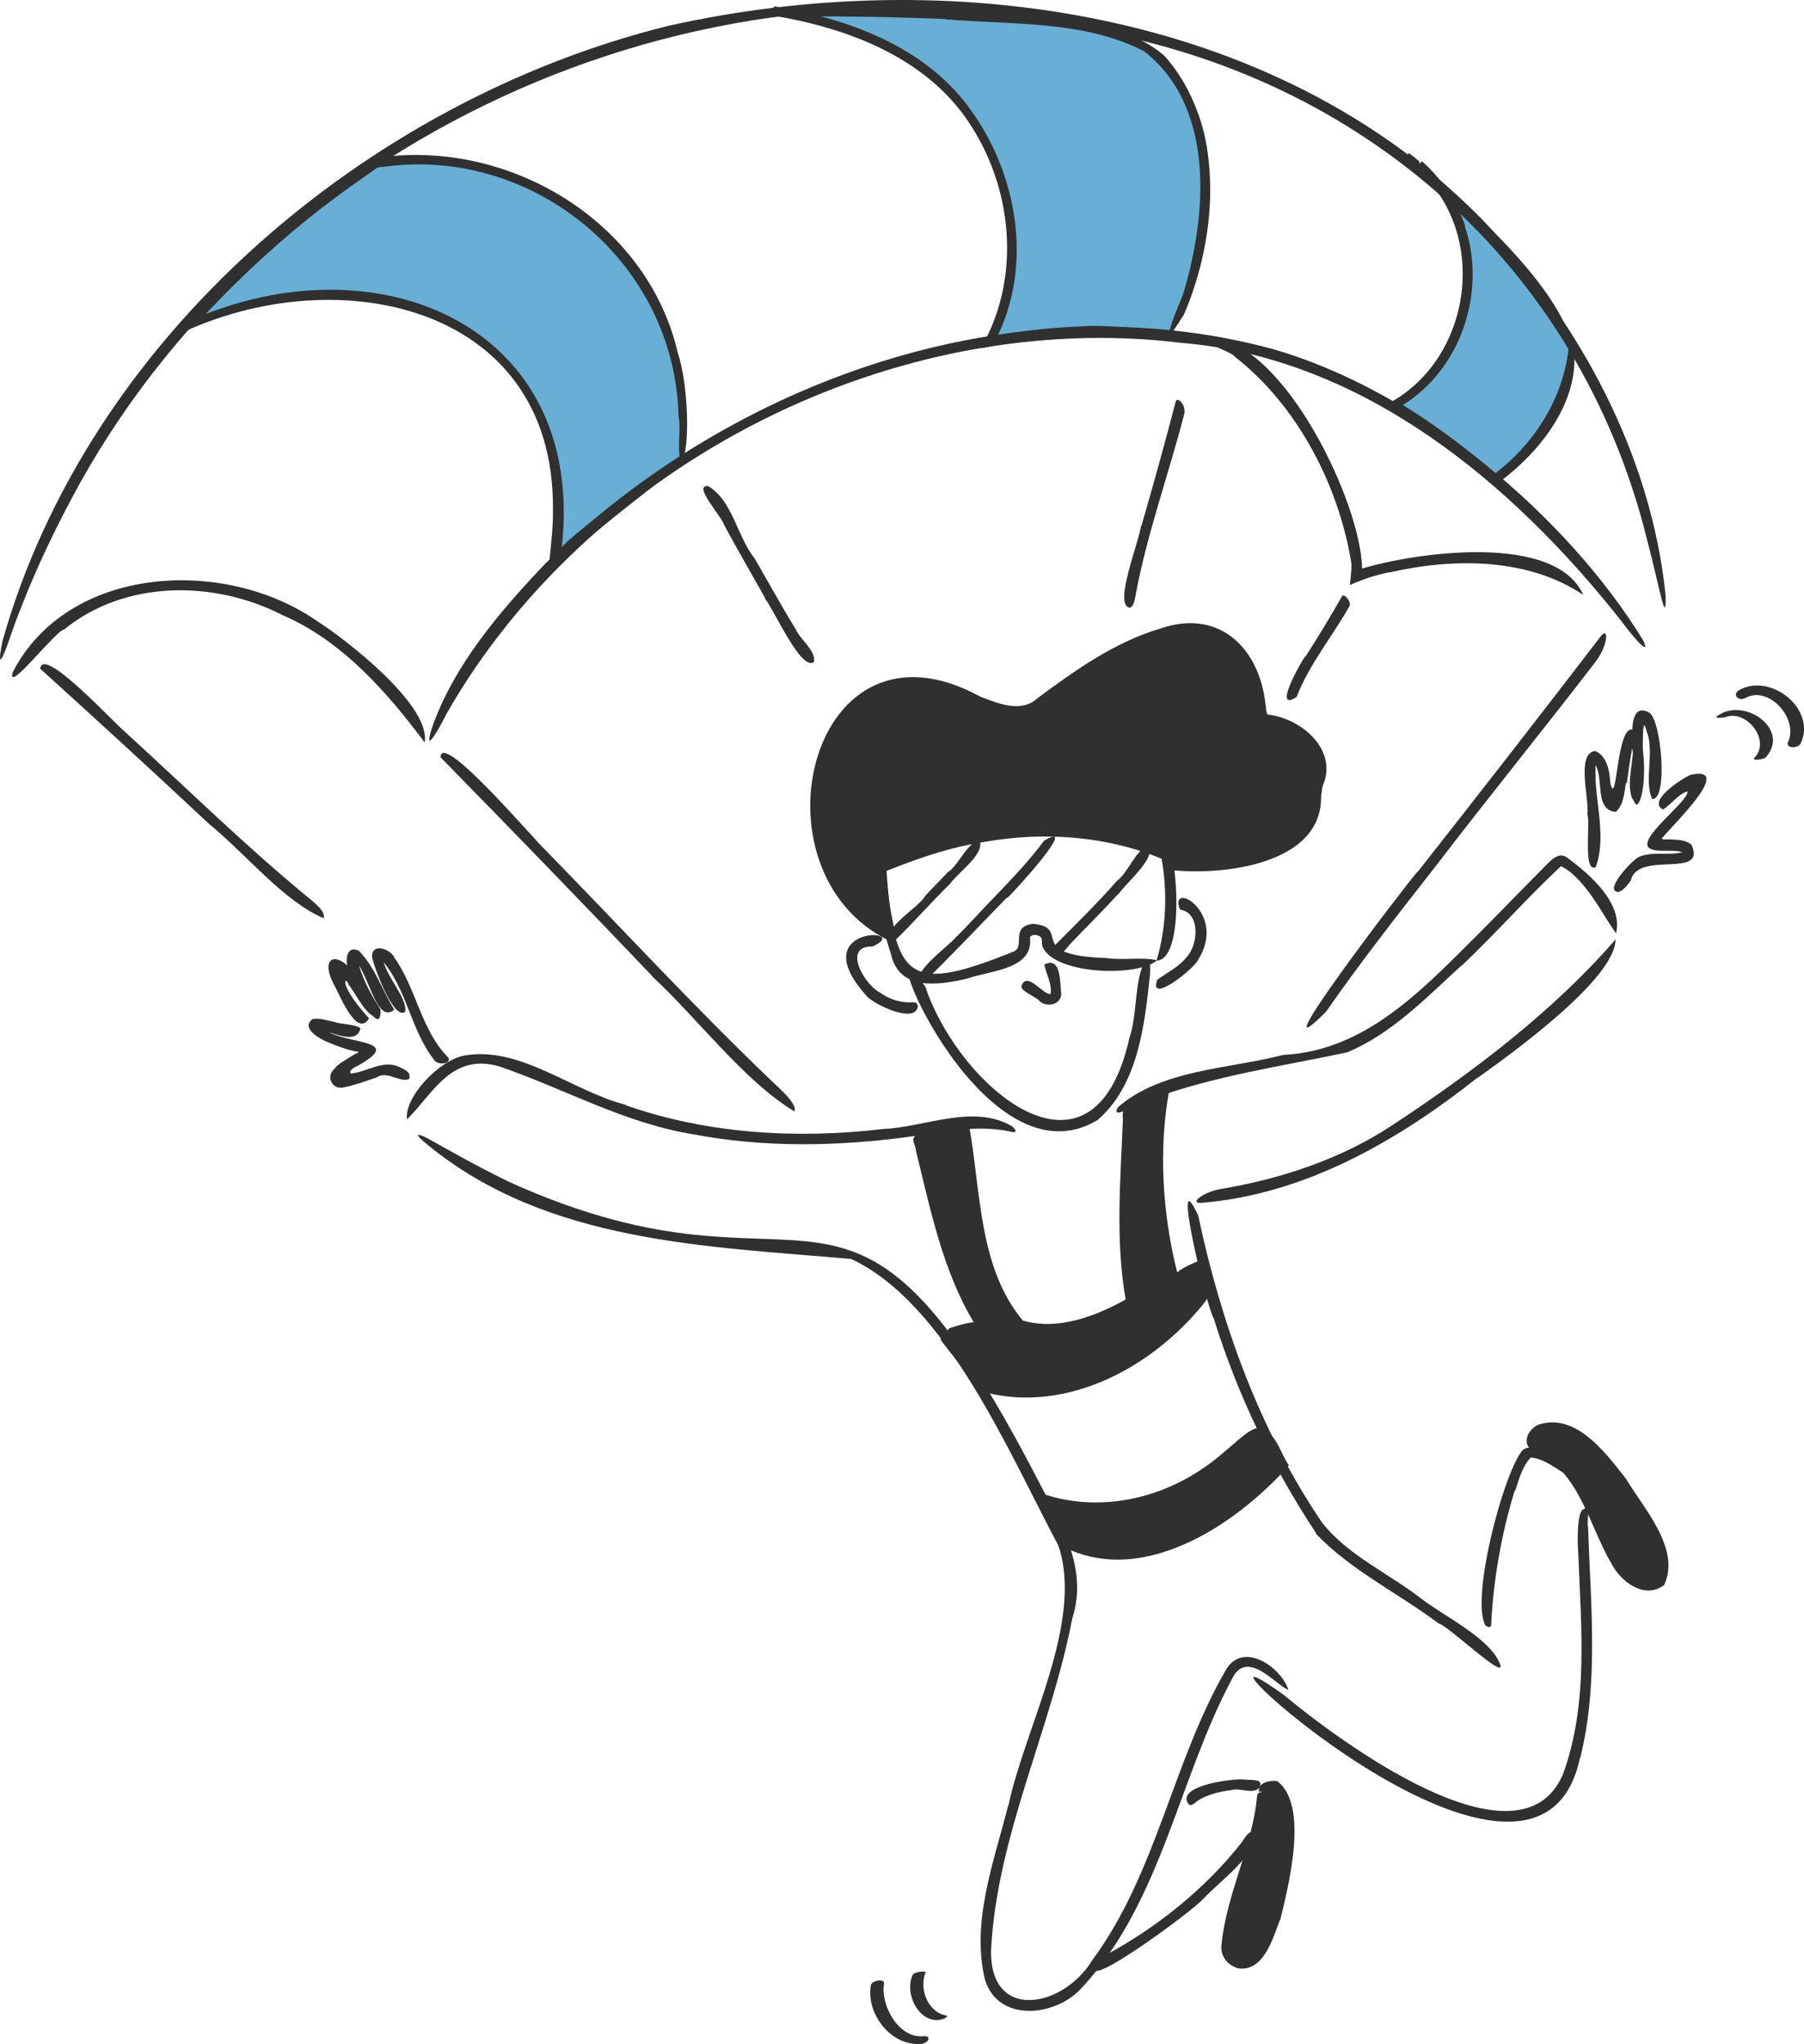 <?xml version="1.0" encoding="UTF-8"?>
<svg id="Layer_1" data-name="Layer 1" xmlns="http://www.w3.org/2000/svg" viewBox="0 0 398.98 451.97">
  <defs>
    <style>
      .cls-1 {
        fill: #68aed5;
      }

      .cls-2 {
        fill: #303030;
      }

      .cls-3 {
        fill: none;
        stroke: #303030;
        stroke-miterlimit: 10;
        stroke-width: 2px;
      }
    </style>
  </defs>
  <g id="_19.Skydiving" data-name=" 19.Skydiving">
    <path class="cls-2" d="m242.53,247.77c-26.18,15.47-51.63-50.2-37.87-29.55,7.44,22.12,37.14,47.5,45.16,11.13,1.71-4.68,1.06-12.96,3.4-16.74,1.08-1.06,1.22.34,1.13,2.76-1.19,11.25-2.61,24.63-11.74,32.41h-.08Z"/>
    <path class="cls-2" d="m292.42,174.35c-2.3,19.74-32.39,16.57-32.77,16.5-.11-1-1.27-1.78-1.5-2.29-30.26-13.42-61.66,2.68-63.4,3.16.24,4.71.88,9.4,1.91,14-.15.27-.31.52-.48.77-19.58-10.9-22.95-42.32-2.43-54.32,12.33-7.2,27.37,9.24,35.17,3.42,9.43-7,46.36-36.1,50.31,3,.1,1,14.91.91,13.19,15.76Z"/>
    <path class="cls-2" d="m198.07,152.12c-23.03,7.58-21.23,42.92-1.3,53.32l-1.59.36.1-.16h0s.04-.06.06-.1c-.99-4.76-1.68-9.69-1.73-14.55,20.18-8.93,44.07-12.45,64.79-3.3.86.58,1.41,1.72,2.07,2.31,6.47.39,13-.21,19.16-2.3,6.46-1.84,10.73-7.44,12.41-13.48,2.13,16.5-20.46,19.41-32.66,18.21-.76-.78-1.54-1.73-2.25-2.55h0c-19.4-8.64-42.13-5.78-61.17,2.49.23,4.49.92,9.04,1.92,13.42-.31.7-.93,1.5-1.27,2.2-31.58-15.44-17.44-74.58,20.19-53.95,3.95,1.51,9.02,3.68,12.64.36,8.35-6.2,17.09-12.42,27.17-15.41,12.91-4.5,21.94,4.2,23.28,16.81.13.3.09,2.32.59,2.21,7.56.89,15.79,8.09,11.89,16.14-1.11-4.22-1.51-10.43-7.6-12.39-2.03-1.14-4.98-.81-6.64-2.44-2.92-32.7-31.44-15.42-47.37-3.01-10.23,7.34-21.83-6.9-32.67-4.09l-.02-.1Z"/>
    <path class="cls-2" d="m229.45,184.79c-11.63.17-23.11,3.11-33.84,7.49.12,4.24,1.16,8.41,1.69,12.59.13.92-.5,1-1.27.3-3.32-3.84-2.42-9.74-2.91-14.49,20.38-8.6,44.05-11.59,65.03-3.29.11.07.6.26.71.35.34.24.38.93.47,1.34.19,1.51-1.37,2.59-1.87.62-.13-.2-.23-.34-.48-.29-8.83-3.04-18.17-4.83-27.53-4.52v-.1Z"/>
    <path class="cls-2" d="m214.61,186.71c-6.36,1.27-12.54,3.47-18.54,5.86,1.69,24.47,5.26,27.08,28.21,17.79,2.49-1.15-.95-5.51,4.26-6.09,8.6.88-2.1,6.96,16.11,7.57,3.52.54,8.1-.28,11.25.51-4.45,3.81-23.09,3.12-25.38-3.18-.21-.9.08-1.49-.37-1.98-.59-.53-1.9-.7-2.36.05.89,7.15-8.75,7.33-13.74,9.11-6.3,1.48-15.16,2.89-16.98-5.34-2.18-6.35-2.99-13.13-3.2-19.81,20.22-9.04,44.24-12.21,64.98-3.08,1.77,5.14,2.6,24.21-3.07,24.29,2.18-7.16,2.44-15.18,1.12-22.53-13.3-5.48-28.3-6.15-42.29-3.11v-.06Z"/>
    <path class="cls-2" d="m191.68,220.23c-14.34-15.8,10.69-15.08,1.28-10.94-6.78-.15-1.78,8.41,1.58,10.13,2.08,1.54,4.62,2.36,7.21,2.2.82,0,1.07.17,1.25.83-.4,4.09-9.56-.24-11.36-2.22h.04Z"/>
    <path class="cls-2" d="m262.45,211.63c2.54-2.66,3.13-9.85-1.48-10.49-2.62-6.72,10.67.6,3.98,11.15-.7,1.77-11.02,10.05-9.02,4.36,2.26-1.67,4.77-2.8,6.51-5.02h.01Z"/>
    <path class="cls-2" d="m138.3,244.36c18.2,6.39,37.91,7.52,56.98,5.29,9.22-.4,20.03-5.66,28.6-.58,1.39,1.35.59,1.47-.76,1.07-7.05-1.47-15.27.19-22.31,1.26-15.77,2.1-32.01,2.4-47.67-.62-15.06-2.44-28.44-10.09-42.69-14.97-10.6-3.09-14.64,5.98-20.42,11.69-.71-4.79,7.03-13.1,12.72-14.11,12.37-2.18,24.1,8.06,35.74,10.92l-.19.05Z"/>
    <path class="cls-2" d="m87.12,211.61c4.99,6.91,5.95,16.2,12.09,22.31.53,1.51-2.58,1.62-3.22.41-5.19-6.59-6.03-15.86-11.65-22.14-.15-.01-.24-.17-.4-.13v-.66h0c.11-.03.49.09.67.05.18,3.89,5.72,9.29,4.97,12.31-2.57,1.85-6.89-9.96-7.32-12.26.05-3.06,3.87-1.72,4.9.08l-.04.03Z"/>
    <path class="cls-2" d="m77.34,214.99c-1.1-1.79-1.07-6.22,2.03-4.75,3.57,3.62,5.18,8.75,7.82,13.01-4.12,3.51-5.83-9.18-8.99-11.01.1-.23.25-.47.18-.73-.02.11.62.34.63.35.81,4.03,2.93,7.92,5.16,11.38.19,7.27-6.51-6.46-6.86-8.21l.03-.04Z"/>
    <path class="cls-2" d="m77.08,217.54c-.85-1.53-.86-.06-.43.76,1.14,2.58,3.21,4.84,4.97,6.9-2.68,4.3-6.31-4.82-7.47-6.93-4.18-7.55,1.3-8.17,4.88-1.9,1.38,2.16,2.99,4.4,4.63,6.36.71.94.4,1.33-.17,1.96-2.14.81-5.02-5.43-6.39-6.95h0c.02-.07.01-.14-.02-.2Z"/>
    <path class="cls-2" d="m74.3,235.88c1.29-1.12,2.96-2.05,4.43-2.93.24.05.92-.45.32-.4-2.26-.38-4.44-1.22-6.55-2.11-1.79-.7-6.07-3.12-3.36-5.1,1.59-.34,3.23.35,4.77.61,1.83.64,4.43.45,5.81,1.42-.98,4.21-7.2.15-9.88.29,0-.41-.11-.86-.32-1.16h0l.66.32s-.07-.05-.11-.05c-.09,0,.11,0,.12,0,.11.03.31-.17.46-.15h0c3.23,4.68,19.33,2.63,9.24,8.59-.64.5-2.93,1.17-2.33,2.17,3.76-.33,7.37-3.36,11.16-1.25,1.83.88,1.88,1.21,1.84,2.36-1.54,1.22-5.04-1.89-7.25-.26-2.26.77-4.79,1.71-7.1,2.16-2.82.86-4.37-2.61-1.99-4.26l.08-.25Z"/>
    <path class="cls-2" d="m223,399.36c3.6-17.3,16.81-40.62,11.07-57.62-10.76-20.1-24.65-53.5-45.82-63.36-32.18-2.82-67.18-3.61-93.48-25.08-3.61-2.89-2.7-3,.71-1.09s9.52,5.42,17,9.07c68.93,31.28,74.08-17.63,117.69,67.19,4.9,9.14,10.41,18.69,6.99,29.36-4.72,24.56-16.47,47.61-17.94,72.74-.84,16.52,15.77,13.67,22.34,2.87,14.31-19.33,17.79-44.1,29.77-64.55,3.87-5.85,11.94-.27,13.63,4.77-2.8-.97-9.23-9.4-12.56-2.27-11.79,22.06-15.54,49.13-33.03,68.02-5.62,6.47-18.56,8.04-21.54-1.7-3.07-12.82,2-26.06,5.12-38.41l.05.06Z"/>
    <path class="cls-2" d="m323.2,213.52c-7.76,7.07-15.43,15.1-25.27,19.18-14.38,3.04-29.19,5.17-43.05,10.22-1.71-.01-9.79,5.47-7.58,1.86,9.7-8.36,24.45-8.39,36.5-11.52,18.59-.92,31.3-15,43.72-27.3,0,0,13.88-14.12,13.88-14.12,1.51-1.47,3.38-3.89,5.53-1.95,4.84,3.58,12.06,9.93,10.48,16.48-2.73-3.64-6.76-12.18-12.18-14.85h0c-7.53,7.06-14.38,14.83-21.91,21.97l-.12.03Z"/>
    <path class="cls-2" d="m359.61,173.05c-.38,2.23-.46,4.87-2.26,6.48-5.26-.5-2.07-8.57-5.22-11.33h-.05v-.05h0c.11-.16.19-.34.25-.52-.16-.43.45.32.69.3-.97,7.81,2.65,16.27-.11,23.83-2.86,1.28-1.14-9.69-1.84-11.74.49-3.24-2.58-13.38,1.71-13.97,2.7,1.12,3.23,4.58,3.38,7.17,1.48,6.01,1.33-13.65,5.13-11.79,3.06.83,2.91,15.45.66,16.53-2.45-2.22-.17-9.1-.96-12.53h0c-.47,2.35-.86,5.28-1.18,7.69l-.2-.07Z"/>
    <path class="cls-2" d="m364.24,161.99c-1.27-5.7-.78,5.66-.96,7.02.02,1.41.14,10.36-2.34,7.5-1.43-4.07.81-8.92.14-13.28-.21-2.37-.13-7.69,3.58-5.71,2.77,1.33,4.31,19.45.76,19.15-1.87-3.81.49-10.2-1.15-14.76l-.03.08Z"/>
    <path class="cls-2" d="m371.94,188.41c-2.02-.7-5.9.3-7.37-1.03-2.03-2.38,9.09-10.38,8.64-12.39-2.14.66-3.53,2.85-5.4,4.01-3.61-1.8,4.07-6.8,6.05-7.66,10.16-2.24-4.55,11.7-6.06,13.77-1.01.76,1.42.41,1.96.51,1.49.08,3.17.14,4.35,1.18,3.41,7.68-11.81,1.16-13.43,7.86-.78,1.26-2.48,3.15-3.38,2.4-1.75-.93,3.53-6.79,5.26-7.63,3.02-1.2,6.34-.24,9.41-.96,0,0,.11-.07,0-.11l-.02.05Z"/>
    <path class="cls-2" d="m326.61,238.41c-17.66,13.95-38.14,25.75-61.03,27.57-2.59.17.46-2.56,5.07-3.18,13.26-2.31,26.35-6.7,37.6-14.21,17.54-11.56,35.43-25.12,49.05-40.87,0,8.71-23.06,25.32-30.69,30.74v-.05Z"/>
    <path class="cls-2" d="m291.06,338.99c-9.71-14.66-17.39-30.65-22.62-47.44-1.57-2.38-9.66-36.31-3.44-22.76,5.12,24,13.54,47.41,27.37,67.85,5.58,7.15,14.5,11.13,21.61,16.58,5.21,4.11,15.82,9.05,17.86,14.96.93,3.28-11.77-8.9-13.65-9.19-8.86-6.68-19.53-11.78-27.2-19.93l.07-.07Z"/>
    <path class="cls-2" d="m349.42,388.75c-9.72,45.73-96.96-36.74-65.35-13.86,11.52,9.58,51.73,39.79,61.54,17.58,5.74-15.47,4.08-32.51,3.46-48.67-.24-2.89-.28-9.66,1.11-10.06,1.78-1.24.68,2.4,1.04,3.96.56,16.78,2.41,34.45-1.74,51.04h-.06Z"/>
    <path class="cls-2" d="m334.98,329.66c-2.95,9.61-4.7,19.68-5.2,29.71-.08.57-.7.51-1.3,0-3.16-6.02,3.72-32.5,7.99-38.38,1.89-2.89,11.64,1.4,9.71,4.36h.06c-.33-.07-.45.2-.75.15-2.16-1.37-4.27-2.93-6.91-3.23h0c-1.94,1.95-2.6,4.81-3.48,7.37l-.12.02Z"/>
    <path class="cls-2" d="m339.01,320.83c-1.63-3.06,2.16-5,4.69-4.79,11.05,1,30.2,31.62,22.76,34.26-13.08,4.63-14.29-30.53-27.45-29.47Z"/>
    <path class="cls-2" d="m361.61,348.38c18.09,7.76-16.43-44.62-22.08-28.51.21.75-.29,1.18-1.25.37-1.63-1.83.13-4.58,2.12-5.27,8.21-2.58,14.76,6.33,19.21,12.02,3.97,6.63,12.17,15.51,8.44,23.49-4.37,3.3-9.62-.75-11.71-4.82-5.16-8.9-7.02-20.41-17.18-24.89,12.12-3.91,14.62,22.08,22.62,27.65l-.17-.04Z"/>
    <path class="cls-2" d="m266.21,419.72c-1.25,2.1-31.03,23.9-22.64,13.1,11.75-6.18,22.9-15,31.12-25.53.72-1.04,1.38-2.56,2.9-2.22.73,4.89-8.02,11.01-11.33,14.68l-.05-.03Z"/>
    <path class="cls-2" d="m272.39,395.83c-2.6.29-5.36.96-7.58,2.38-.82.69-1.76,1.67-2.32,0-1.06-3.52,9.97-4.92,12.56-4.76,1.17.31,4.56-.39,3.51,1.76-1.3,1.74-4.31-.02-6.23.63h.06Z"/>
    <path class="cls-2" d="m278.86,396.19c.84,7.37-10.35,32.78-6.83,36.43,9.23,12.58,19-45.68,6.83-36.43Z"/>
    <path class="cls-2" d="m283.03,424.62c-1.55,4.15-3.64,11.49-9.27,10.6-2.1-.63-3.76-2.48-3.65-4.74.97-11.49,6.92-21.99,7.93-33.52,1.14-2.57,2.73,3.41,1.98,4.52-1.66,9.5-6.4,18.24-7.53,27.82.16,7.8,6.58,1.41,7.36-2.67,3.14-9.48,5.7-20.52,2.34-30.21-.67-.77-2.04-.04-2.91-.44-.31-.07-.59.47-.83.13-.38-1.95,2.55-2.53,4.01-2.28,7.08,5.28,2.54,23.09.67,30.74l-.1.05Z"/>
    <path class="cls-2" d="m278.54,315.67c2.24,2,2.95,5.95,4.47,8.14-21.73,24.17-42.47,21.33-48.15,16.91-1-3.24-3.12-6.59-4.42-9.68,7.23,2.02,24,7.47,48.1-15.37Z"/>
    <path class="cls-2" d="m233.49,333.41l-.36-.14c.81,2.18,2.14,4.46,2.88,6.69,3.15,2.11,7.14,2.51,10.85,2.51,13.76-.32,26.08-8.67,34.85-18.78-.62-.99-1.03-2.17-1.48-3.22.01-1.29-3.81-5.58-.62-4.33,2.99,1.65,3.61,5.3,5.46,7.89-11.93,13.42-33.17,27.47-51,17.41-1.29-4.01-3.72-7.82-5.16-11.74,14.4,5.63,30.42,1.43,41.78-8.61,2.39-1.87,6.28-5.91,7.93-5.23-8.4,13.17-29.08,22.18-45.13,17.61v-.06Z"/>
    <path class="cls-2" d="m267.01,286.48c-.79-2.36-.4-4.68-1.85-6.74,0,0-3.68,1.49-5.26,3.19-4.35-9.77-3.86-38.28-2.35-41.35-1.63,0-7.06.93-8.33,4,0,4.67-2,29.4,1,42.38-34.95,21.84-33.62-19.01-37.09-37.74-3.11-1.67-6.65.17-10,.71,1.08,1.17,6.16,31.94,15.31,42.86-6.29.1-7.79,2.05-9.12,1.44,1.48,2.09,7.52,9.39,8,10.85,2.42-.26,22.63,9.58,49.73-19.61"/>
    <path class="cls-2" d="m202.55,254.19c0-.73-.94-2.02-.4-2.65.38-.63.54-1.41.87-2.08,4.37-.87,7.45-2.45,11.37-.2,2.57,14.39,2.05,30.97,11.81,42.74,7.66,2.24,16.04-.89,22.75-4.66-2.3-13.14-1.13-26.59-.6-39.82-.77-5.2,6.25-7.12,10.28-6.69-2.46,13.21-1.55,27.48,1.71,40.49h.05c1.28-1.09,3.43-1.99,5.09-2.68,1.11.7,3.03,8.39,1.48,7.46-1.17-1.4-.97-3.63-2.34-4.85-1.9,1.28-3.83,2.73-5.34,4.49-5.42-13.18-4.8-28.27-3.88-42.25h-.08c-1.71.37-3.7,1.04-4.68,2.52-.52,14.17-2.06,28.57.69,42.59-7.86,4.19-18.64,9.52-27.18,4.86-9.6-11.72-9.79-28.22-11.98-42.56-2.49-.96-5.69.17-7.94.82,4.04,14.45,5.94,30.77,15.69,42.76-3.08-.16-6.43.68-9.17,1.35,2.39,2.91,5.11,6.82,7.35,9.6,19.37,5.74,35.75-8.25,47.65-18.24,3.46-2.15-.6,2.38-1.83,3.73-11.81,13.04-30.09,21.86-47.7,16.51-2.2-4.02-5.56-7.53-8.23-11.24.55-.72,1.48-1.7,1.93-2.48,0,0,.13,0,.19-.07,1.72-.52,3.45-1.11,5.24-1.27-6.95-11.57-9.64-25.26-12.84-38.16l.04-.02Z"/>
    <path class="cls-2" d="m62.61,136.08c-15.1-7.81-34.85-7.93-48.41,3.1-1.94.25-12.73,14.46-11.4,9.48,12.21-23.69,46.65-25.55,67.09-11.49,6.62,4.18,25.51,18.87,24.02,27-8.03-10.8-18.12-22.41-31.3-28.1h0Z"/>
    <path class="cls-2" d="m307.33,126.52c-3.01.6-5.98,1.58-8.78,2.84.14-1.49.41-3.39.33-4.81-2.79-17.18-11.85-34.75-25.68-45.59-.76-1.33-8.85-3.38-5.13-4.2,15.98,1.17,32.92,36.33,33.18,50.96,12.04-3.63,42.82-7.96,48.92,5.83-12.1-8.16-28.54-8.28-42.83-4.97v-.06Z"/>
    <path class="cls-2" d="m144.27,215.85c-15.5-16.25-31.14-32.39-46.85-48.41.18-5.97,20.57,18.08,23.18,20.49,16.61,17.01,32.92,34.7,50.11,51.14,2,1.9,5.63,5.05,5.01,6.69-11.09-6.63-21.37-20.51-31.48-29.86l.03-.05Z"/>
    <path class="cls-2" d="m46.26,182.21c-12.19-11.42-25.01-23.16-37.36-34.34.48-5.29,16.35,12.01,18.73,13.94,13.23,12.06,26.21,24.82,40.01,36.22,1.68,1.39,4.51,3.5,3.93,5-8.91-3.77-17.3-14.33-25.31-20.82Z"/>
    <path class="cls-2" d="m169.23,132.26c-2.53-4.51-6.68-11.68-9.13-16.27-.41-1.68-6.97-8.75-3.52-8.52,5.42,3.1,6.44,11.22,10.36,16.07,2.8,4.86,6.14,10.89,9.06,15.62.93,2.22,4.68,4.92,3.98,7.25-2.84,2.03-8.83-11.7-10.84-14.11l.09-.04Z"/>
    <path class="cls-2" d="m252.44,116.3c2.66-9.16,5.21-18.39,7.61-27.61.42-1,2.33.89,1.86,2.86-3.42,13.26-8.16,26.27-10.7,39.76-.16,1.11-.52,3.1-1.48,3.05-3.44-.79,2.3-14.84,2.62-18.13l.09.07Z"/>
    <path class="cls-2" d="m288.73,145.17c2.84-4.41,5.56-8.9,8.14-13.44.43-.45,2.09,1.34,1.58,2.32-3.81,6.71-8.89,12.84-11.7,20.08-5.39,3.52.88-7.65,1.91-8.99l.07.03Z"/>
    <path class="cls-1" d="m150.83,102.08c-9.82,6.34-19.21,12.76-27.77,21.31,8.07-64.01-55.5-63.84-81.78-51.02,12.31-13.96,26.34-26.3,41.75-36.74,39.84-6.34,73.17,27.57,67.8,66.45Z"/>
    <path class="cls-2" d="m71.53,45.67c-9.17,7.1-17.79,14.99-25.74,23.45,0,0-.19.21-.19.21l-.1.1c-.18.08.83-.32.84-.32,40.55-15.29,83.27,4.8,77.88,52.06.28-1.85,33.78-26.57,24.75-17.41-6.83,5.95-20.46,15.62-27.7,23.39.28-4.71,1.13-9.85,1.02-14.58.35-46.25-49.73-55.6-84.34-37.87,13.03-15.12,28.05-28.82,44.81-39.71,29.17-4.68,60.31,13.64,67.14,43.01,2.42,7.22,2.73,21.74.84,24.03-1.22-1.59-.03-7.09-.68-10.06-.76-33.61-31.57-59.47-64.75-55.15-.39.08-1.38.11-1.77.2-3.94,2.76-8.21,5.69-11.98,8.68l-.03-.03Z"/>
    <path class="cls-1" d="m258.61,74.1c-11.94-1.59-24.42-1.58-39.27,1.02,16.59-33.84-11.4-69.48-48.28-72.55,39.81,1.49,123.53-13.9,87.55,71.53Z"/>
    <path class="cls-2" d="m209.2,4.21c-12.67-.52-25.37-.69-38.11-.52l.14-2.29c15.41,2.57,31.65,8.24,41.79,20.72,11.52,14.27,15.71,35.07,7.71,51.97,6.33-1.04,12.72-1.76,19.14-1.94,2.08-.47,24.92.96,16.41,2.15-10.74.12-27.69.25-39.35,2.7,9.09-15.7,7.1-35.93-3.17-50.7-9.66-13.87-26.71-20.21-42.82-22.85l.11-1.83c21.39,1,71.3-3.17,86.56,10.81,13.47,15.21,11.82,39.38,4.28,57.03-3.81,6.27-4.75,6.39-.3-4.23,5.36-17.32,7.31-41.59-8.61-53.93-13.3-6.85-29.16-5.78-43.77-7.03v-.06Z"/>
    <path class="cls-1" d="m347.79,75.64c-.45,8.18-3.66,19.57-17.1,30-6.95-6.05-14.44-11.44-22.39-16.1,18.47-10.68,22.39-37.6,5.13-53l5.18,4.2h0c11.54,9.99,21.39,21.78,29.18,34.9Z"/>
    <path class="cls-2" d="m323.93,49.93c4.93,14.3-.7,31.61-13.67,39.62,0,0,.08,0,.12.08,7.16,4.42,13.97,9.51,20.31,15.04,8.75-6.67,15.03-16.64,16.23-27.68.22-2,.75-1.73,1.15.06,1.44,12.22-8.24,23.83-17.49,30.26-7.51-6.6-15.49-12.76-24.19-17.74,19.38-9.7,23.29-38.45,6.58-52.52l.89-1,5.16,4.23h0c9.99,9.55,24.5,22.58,28.65,35.34-8.58-9.85-18.73-24.93-29.97-33.69h-.06l.12.12-5.17-4.21,1.88-2.21c4.38,3.89,7.68,8.84,9.59,14.37l-.13-.07Z"/>
    <path class="cls-3" d="m313.36,36.55l-2.34-1.89c.82.59,1.59,1.23,2.34,1.89Z"/>
    <path class="cls-2" d="m240.71,6.47C153.01-12.91,57.76,31.02,15.72,110.45c-5.38,10.1-10.23,20.81-13.9,31.65-1.92,5.41-2.27,4.52-1.28-.31C19.46,74.69,80.95,22.25,147.82,5.71c61.53-13.76,133.86-3.81,179.66,42.49,21.66,22.6,37.77,52.26,40.91,83.67.05,6.75-1.24-1.6-4.22-12.92-14.98-60.08-62.84-102.06-123.42-112.41l-.04-.07Z"/>
    <path class="cls-2" d="m261.25,75.81c-63.34-7.74-130.68,26.55-162.39,81.83-.66,1.45-5.51,10.48-3.38,3.46,4.78-13.9,15.03-25.86,25.06-36.42,41.19-40.64,103.98-62.92,160.91-47.51,32.45,9.31,65.06,36.84,81.99,64.47,1.99,4.55-4.02-3.09-4.83-4.28-24.09-30.55-57.17-58.22-97.36-61.55Z"/>
    <path class="cls-2" d="m313.61,192.69c13.62-17.28,27.15-34.69,40.53-52.14,1.66-1.92,1.56,2-1.25,5.77-11.55,15.03-23.59,29.83-35.16,44.94-8.34,10.68-16.76,21.36-24.47,32.47-16.09,16.06,18.24-28.87,20.33-31.1l.02.06Z"/>
    <path class="cls-2" d="m231.75,219.68c.35.13.38.22.61.05.34-2.31-1.02-4.31-1.39-6.46,3.82-1.9,3.41,4.13,3.74,6.51-.09,2.35-3.04,2.98-4.68,1.7-.83-1.15-4.78-2.41-4.04-3.65,1.2-2.75,4.12,1.31,5.76,1.85Z"/>
    <path class="cls-2" d="m209.98,195.55c-4.02,3.97-8.37,8.88-12.41,12.77-3.59-2.52,5.74-7.6,7.03-10.22,1.19-1.24,3.88-4.06,5.05-5.27,2.25-1.2,4.82-7.73,7.14-6.47.42,2.99-5.07,6.71-6.79,9.21l-.02-.02Z"/>
    <path class="cls-2" d="m222.7,198.46c-6.08,6.23-12.31,12.87-18.56,18.91-3.65-1.57,5.64-8.14,7.13-9.99,2.58-2.46,6.32-6.68,8.9-9.27,3.7-3.87,7.56-7.92,10.74-12.21,8.22-4.93-6.88,11.57-8.14,12.67l-.07-.11Z"/>
    <path class="cls-2" d="m247.33,197.64c-3.4,3.74-7.31,7.57-10.75,11.22-.71.94-1.54,1.79-2.47,2.52-.61.41-1.41-1.7-.51-2.66,4.46-4.48,9.24-9.15,13.41-13.93,2.45-1.74,4.29-7.07,6.79-7.6,2.36,2.12-4.94,8.24-6.39,10.47l-.08-.02Z"/>
    <path class="cls-2" d="m381.9,158.47c4.55-1.41,9.82,5.39,6.06,9.15-.59.67,2.15.33,2.63-.21,5.36-6.21-4.68-13.11-10.41-9.34-1.72.9,1.05.72,1.72.4Z"/>
    <path class="cls-2" d="m385.98,154.35c5.23-2.92,11.85,4.63,9.49,9.66-.71,1.52,2.21,1.57,2.78.37,3.57-7.61-6.64-15.67-13.57-11.81-1.72,1-.17,2.59,1.3,1.78Z"/>
    <path class="cls-2" d="m201.85,436.68c-2.04,4.32,1.8,11.63,7,9.66.2-.12,1-.56.37-.68-4.06-.76-6-5.94-4.51-9.53.16-.37-2.55-.17-2.85.55h0Z"/>
    <path class="cls-2" d="m192.61,438.93c-1.13,6.41,4.52,13.65,11.22,13,1.45-.14,2.38-1.88.37-1.68-5.48.53-9.52-6.94-8.68-11.65.2-1.17-2.72-.7-2.91.34h0Z"/>
  </g>
</svg>